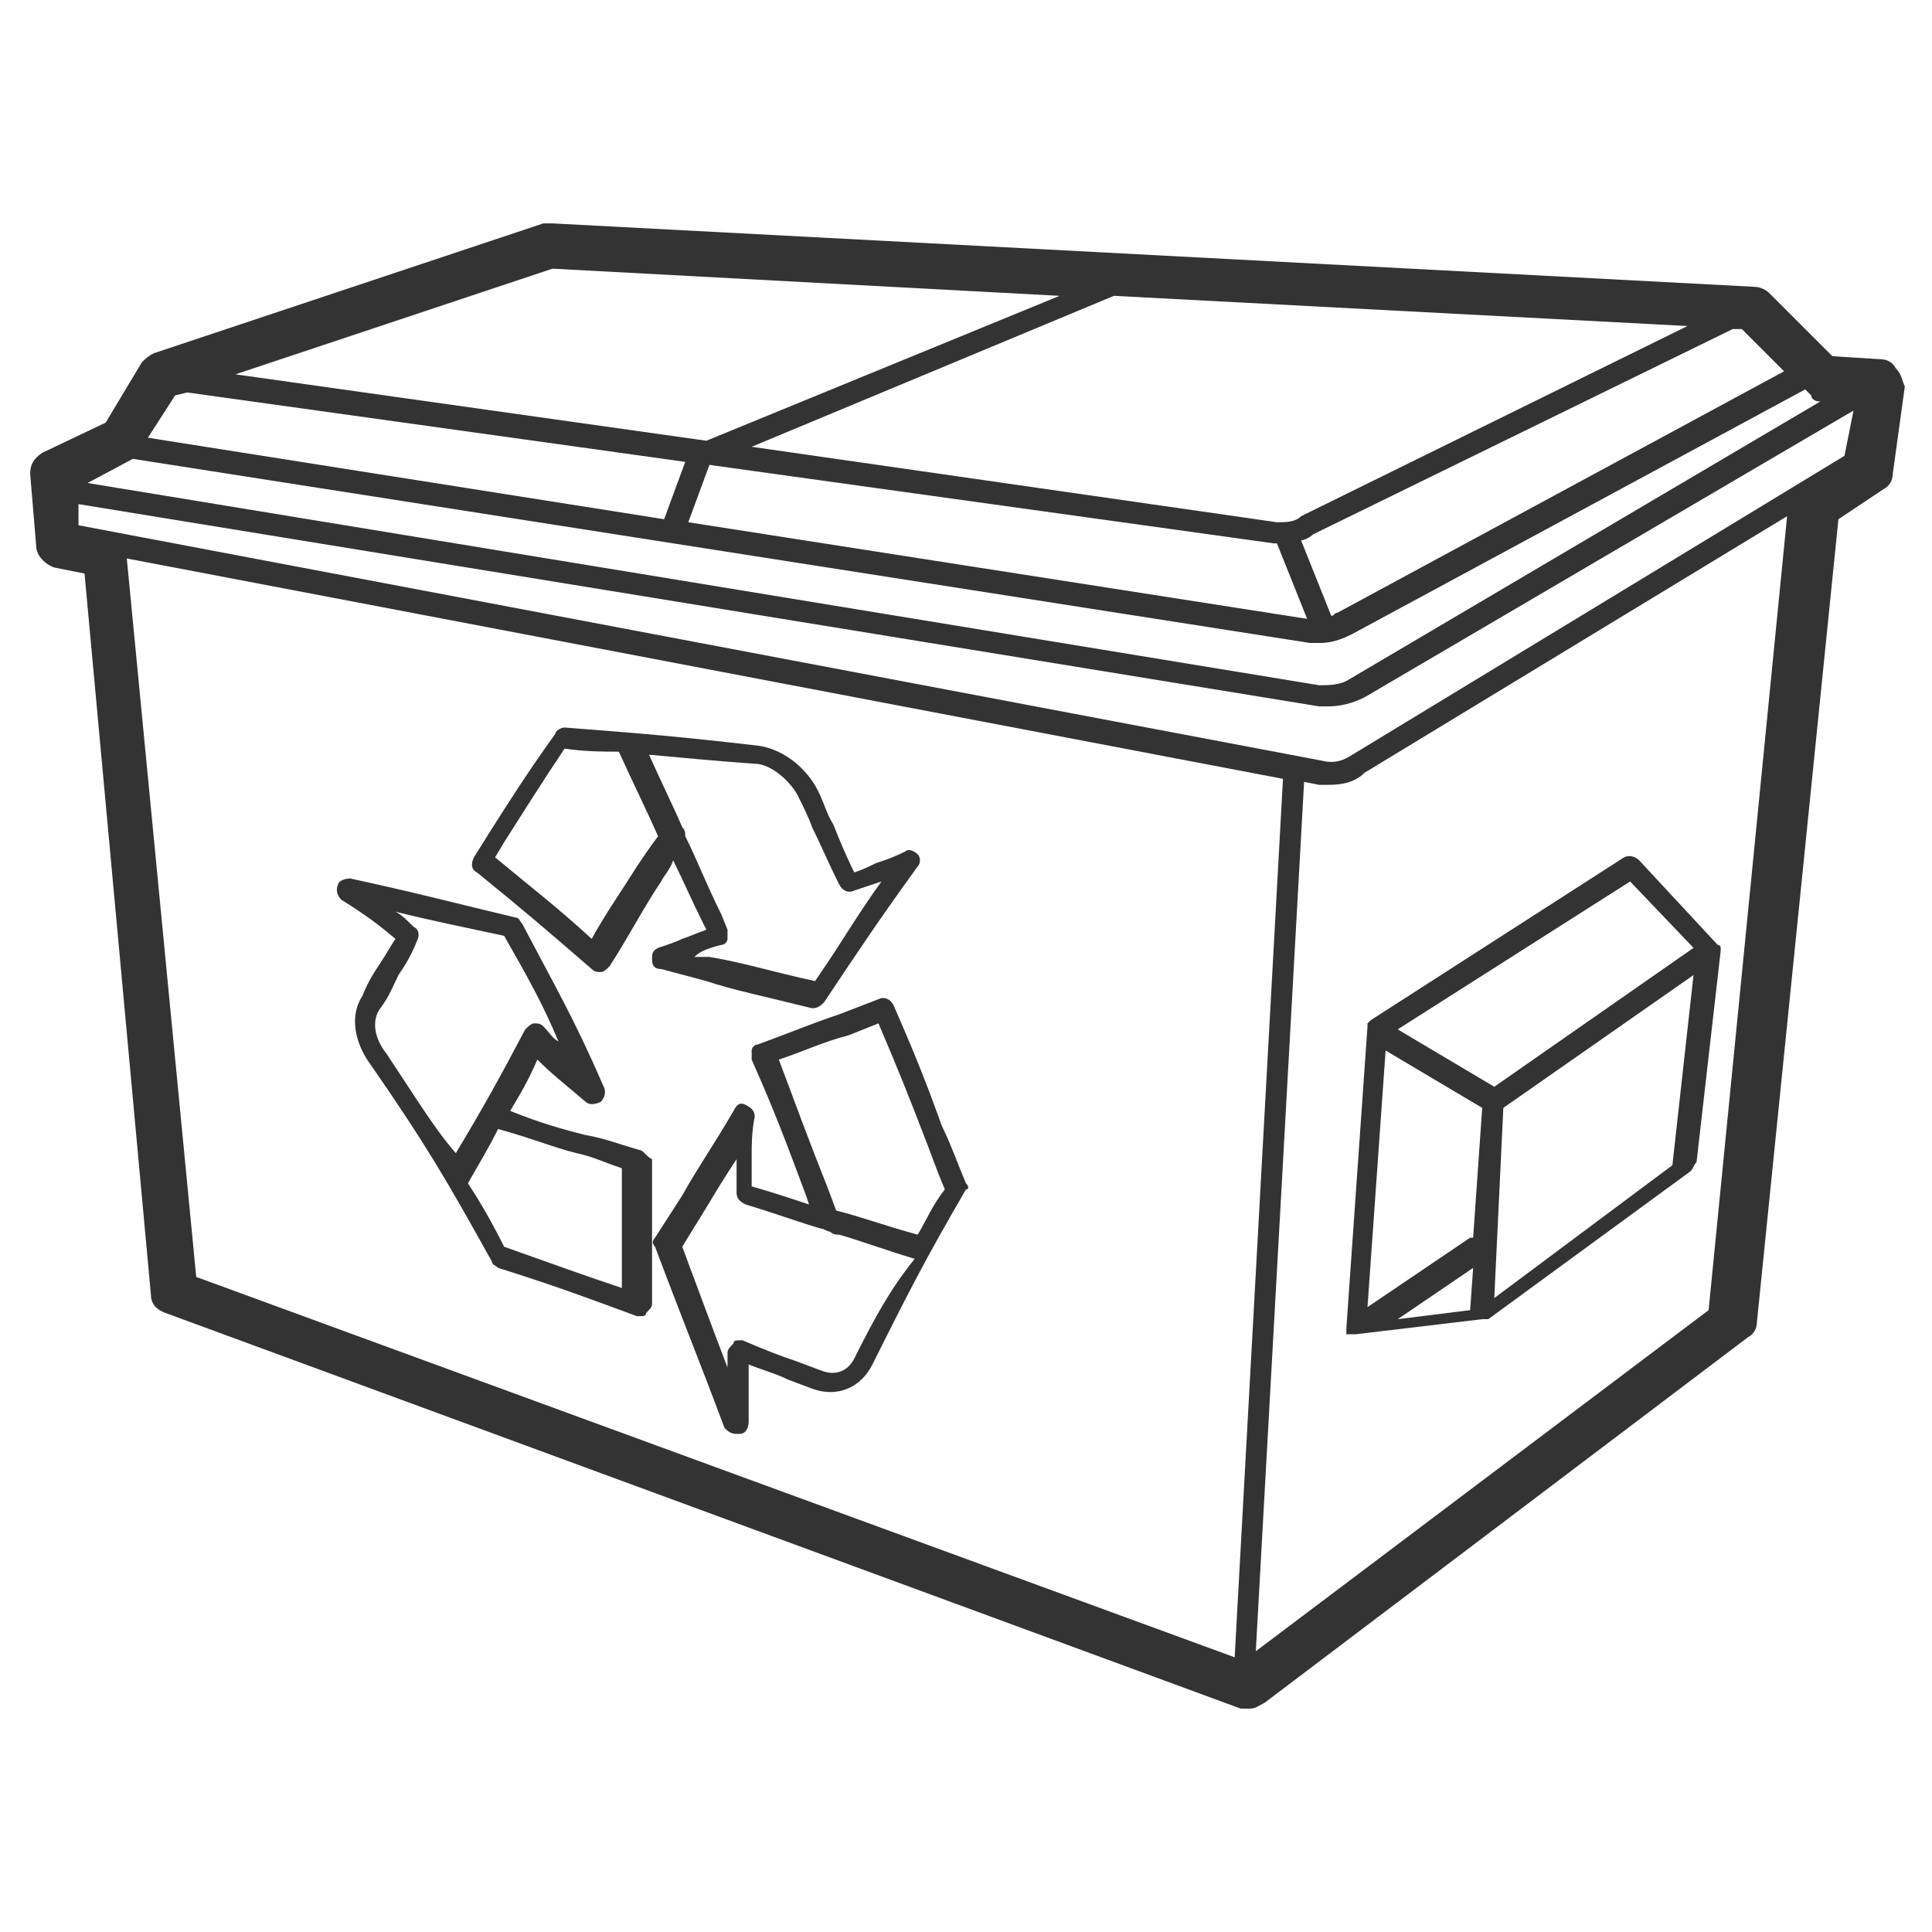 <!-- Generated by IcoMoon.io -->
<svg version="1.1" xmlns="http://www.w3.org/2000/svg" width="64" height="64" viewBox="0 0 64 64">
<title>recycle-bin-o</title>
<path fill="#333" d="M62.8 12.2c-0.1-0.2-0.3-0.3-0.5-0.3l-1.6-0.1-2.1-2.1c-0.1-0.1-0.3-0.2-0.5-0.2l-39.8-2.1c-0.1 0-0.2 0-0.3 0l-12.9 4.3c-0.2 0.1-0.3 0.2-0.4 0.3l-1.2 2-2.1 1c-0.3 0.2-0.4 0.4-0.4 0.7l0.2 2.4c0 0.3 0.3 0.6 0.6 0.7l1 0.2 2.2 23.9c0 0.3 0.2 0.5 0.5 0.6l35.6 13.1c0.1 0 0.2 0 0.3 0 0.2 0 0.3-0.1 0.5-0.2l16-12.1c0.2-0.1 0.3-0.3 0.3-0.5l2.7-26.6 1.5-1c0.2-0.1 0.3-0.3 0.3-0.5l0.4-2.9c-0.1-0.2-0.1-0.4-0.3-0.6zM61.1 15.1l-16.3 9.9c-0.3 0.2-0.6 0.3-1 0.2l-41.2-7.8v-0.7l41.1 6.7c0.1 0 0.2 0 0.3 0 0.4 0 0.8-0.1 1.2-0.3l16.2-9.5-0.3 1.5zM60.3 13.3l-15.6 9.2c-0.3 0.2-0.7 0.2-1 0.2l-40.8-6.7 1.5-0.8 39 6.1c0.1 0 0.2 0 0.3 0 0.4 0 0.7-0.1 1.1-0.3l15-8.1 0.2 0.2c0 0.1 0.1 0.2 0.3 0.2v0zM55.9 10.8l-12.8 6.3c-0.2 0.2-0.5 0.2-0.8 0.2l-17.4-2.5 12-5 19 1zM42.2 18c0 0 0.1 0 0.1 0l1 2.5-20.5-3.2 0.7-1.9 18.7 2.6zM59.1 12.3l-14.8 8c-0.1 0-0.1 0.1-0.2 0.1l-1-2.5c0.1 0 0.3-0.1 0.4-0.2l13.9-6.8c0 0 0 0 0 0h0.3l1.4 1.4zM18.3 8.9l16.8 0.9-11.7 4.8-15.6-2.2 10.5-3.5zM5.8 13.1l0.4-0.1 16.5 2.3-0.7 1.9-17.1-2.7 0.9-1.4zM4.2 18.5l38.3 7.3-1.6 29.1-34.4-12.6-2.3-23.8zM56.6 43.4l-15 11.3 1.6-28.8 0.5 0.1c0.1 0 0.2 0 0.3 0 0.5 0 0.9-0.1 1.2-0.4l14-8.5-2.6 26.3z"></path>
<path fill="#333" d="M57 31.5c0-0.1 0-0.1 0 0 0-0.1 0-0.1 0-0.1s0-0.1-0.1-0.1c0 0 0 0 0 0l-2.6-2.8c-0.1-0.1-0.3-0.2-0.5-0.1l-8.4 5.4c0 0-0.1 0.1-0.1 0.1s0 0 0 0 0 0.1 0 0.1c0 0 0 0 0 0l-0.7 10c0 0 0 0 0 0s0 0.1 0 0.1c0 0 0 0 0 0.1 0 0 0 0 0 0s0 0 0 0 0 0 0 0 0 0 0.1 0c0 0 0 0 0 0 0.1 0 0.1 0 0.2 0 0 0 0 0 0 0s0 0 0 0 0 0 0 0 0 0 0 0l4.2-0.5c0 0 0 0 0 0s0 0 0.1 0c0 0 0 0 0.1 0 0 0 0 0 0 0l6.7-4.9c0.1-0.1 0.1-0.2 0.2-0.3l0.8-7c0 0 0 0 0 0s0 0 0 0zM54 29.2l2.1 2.2-6.6 4.6-3.2-1.9 7.7-4.9zM45.9 34.8l3.2 1.9-0.3 4.3c0 0-0.1 0-0.1 0l-3.4 2.3 0.6-8.5zM48.8 42l-0.1 1.4-2.4 0.3 2.5-1.7zM55.4 38.6l-5.9 4.4 0.3-6.3 6.3-4.4-0.7 6.3z"></path>
<path fill="#333" d="M32 39.2c-0.3-0.7-0.5-1.3-0.8-1.9-0.5-1.4-0.9-2.4-1.6-4-0.1-0.2-0.3-0.3-0.5-0.2l-1.3 0.5c-0.9 0.3-1.6 0.6-2.7 1-0.1 0-0.2 0.1-0.2 0.2s0 0.2 0 0.3c0.8 1.8 1.2 2.9 1.8 4.5l0.1 0.3c-0.6-0.2-1.2-0.4-1.9-0.6 0-0.4 0-0.7 0-1 0-0.4 0-0.8 0.1-1.3 0-0.2-0.1-0.3-0.3-0.4s-0.3 0-0.4 0.2c-0.7 1.2-1.2 1.9-1.7 2.8l-0.9 1.4c-0.1 0.1-0.1 0.2 0 0.3 0.9 2.4 1.4 3.6 2.3 6 0.1 0.1 0.2 0.2 0.4 0.2 0 0 0 0 0.1 0 0.2 0 0.3-0.2 0.3-0.4 0-0.5 0-0.8 0-1.2 0-0.2 0-0.4 0-0.7 0.5 0.2 0.9 0.3 1.3 0.5l0.8 0.3c0.8 0.3 1.6 0 2-0.8 1.1-2.2 1.7-3.4 3.1-5.8 0.1 0 0.1-0.1 0-0.2zM28.3 45c-0.2 0.4-0.6 0.6-1.1 0.4l-0.8-0.3c-0.6-0.2-1.1-0.4-1.8-0.7 0 0-0.1 0-0.1 0-0.1 0-0.2 0-0.2 0.1-0.1 0.1-0.2 0.2-0.2 0.3 0 0.2 0 0.3 0 0.5-0.5-1.3-0.9-2.4-1.5-4l0.8-1.3c0.3-0.5 0.6-1 1-1.6 0 0.3 0 0.7 0 1.1 0 0.2 0.1 0.3 0.3 0.4 1 0.3 1.8 0.6 2.5 0.8 0.1 0 0.2 0.1 0.3 0.1 0.1 0.1 0.2 0.1 0.3 0.1 0.7 0.2 1.5 0.5 2.5 0.8-0.8 1-1.3 1.9-2 3.3zM30.4 40.9c-1.1-0.3-1.9-0.6-2.7-0.8l-0.3-0.8c-0.6-1.5-1-2.6-1.6-4.2 0.9-0.3 1.5-0.6 2.3-0.8l1-0.4c0.6 1.4 1 2.4 1.5 3.7 0.2 0.5 0.4 1.1 0.7 1.8-0.4 0.5-0.6 1-0.9 1.5z"></path>
<path fill="#333" d="M21.2 38.1c-0.7-0.2-1.2-0.4-1.8-0.5-0.8-0.2-1.5-0.4-2.5-0.8 0.3-0.5 0.6-1 0.9-1.7 0.5 0.5 0.9 0.8 1.6 1.4 0.1 0.1 0.3 0.1 0.5 0 0.1-0.1 0.2-0.3 0.1-0.5-1-2.3-1.6-3.3-2.7-5.4-0.1-0.1-0.1-0.2-0.2-0.2-2.1-0.5-3.2-0.8-5.5-1.3-0.2 0-0.4 0.1-0.4 0.2-0.1 0.2 0 0.4 0.1 0.5 0.8 0.5 1.2 0.8 1.8 1.3-0.2 0.3-0.3 0.5-0.5 0.8s-0.4 0.6-0.6 1.1c-0.4 0.6-0.3 1.5 0.3 2.3 1.8 2.6 2.5 3.8 4 6.5 0 0.1 0.1 0.1 0.2 0.2 1.9 0.6 2.7 0.9 4.6 1.6 0 0 0.1 0 0.1 0 0.1 0 0.2 0 0.2-0.1 0.1-0.1 0.2-0.2 0.2-0.3v-4.8c-0.2-0.1-0.3-0.3-0.4-0.3zM12.8 34.9c-0.4-0.5-0.5-1.1-0.2-1.5s0.4-0.7 0.6-1.1c0.2-0.3 0.4-0.6 0.6-1.1 0.1-0.2 0.1-0.4-0.1-0.5-0.2-0.2-0.4-0.4-0.6-0.5 1.2 0.3 2.2 0.5 3.6 0.8 0.8 1.4 1.3 2.3 1.8 3.5-0.2-0.1-0.3-0.3-0.5-0.5-0.1-0.1-0.2-0.1-0.3-0.1s-0.2 0.1-0.3 0.2c-0.9 1.7-1.4 2.6-2.3 4.1-0.7-0.8-1.3-1.8-2.3-3.3zM20.7 42.7c-1.5-0.5-2.3-0.8-4-1.4-0.4-0.8-0.8-1.5-1.2-2.1 0.4-0.7 0.7-1.2 1-1.8 1.1 0.3 1.8 0.6 2.6 0.8 0.5 0.1 0.9 0.3 1.5 0.5v4z"></path>
<path fill="#333" d="M26.9 33.4c0 0 0 0 0 0 0.2 0 0.3-0.1 0.4-0.2 1.2-1.8 1.8-2.7 3.1-4.5 0.1-0.1 0.1-0.3 0-0.4s-0.3-0.2-0.4-0.1c-0.4 0.2-0.7 0.3-1 0.4-0.2 0.1-0.4 0.2-0.7 0.3-0.3-0.6-0.5-1.1-0.7-1.6-0.2-0.3-0.3-0.7-0.5-1.1-0.4-0.8-1.2-1.4-2-1.5-2.6-0.3-3.8-0.4-6.4-0.6-0.1 0-0.3 0.1-0.3 0.2-1 1.4-1.5 2.2-2.2 3.3l-0.5 0.8c-0.1 0.2-0.1 0.4 0.1 0.5 1.6 1.3 2.3 1.9 3.8 3.2 0.1 0.1 0.2 0.1 0.3 0.1s0.2-0.1 0.3-0.2c0.7-1.1 1.1-1.9 1.7-2.8 0.1-0.2 0.3-0.4 0.4-0.7 0.3 0.6 0.6 1.3 1 2.1l0.1 0.2c-0.3 0.1-0.5 0.2-0.8 0.3-0.2 0.1-0.5 0.2-0.8 0.3-0.2 0.1-0.2 0.2-0.2 0.4s0.1 0.3 0.3 0.3l1.5 0.4c0.9 0.3 1.9 0.5 3.5 0.9zM21.1 28.7c-0.5 0.8-1 1.5-1.5 2.4-1.2-1.1-2-1.7-3.2-2.7l0.3-0.5c0.7-1.1 1.2-1.9 2-3.1 0.7 0.1 1.3 0.1 1.8 0.1 0.5 1.1 0.9 1.9 1.3 2.8-0.3 0.4-0.5 0.7-0.7 1zM23.9 31.3c0.1 0 0.2-0.1 0.2-0.2s0-0.2 0-0.3l-0.2-0.5c-0.5-1-0.8-1.8-1.2-2.6 0-0.1 0-0.2-0.1-0.3-0.3-0.7-0.7-1.5-1.1-2.4 1.1 0.1 2.1 0.2 3.5 0.3 0.5 0 1.1 0.5 1.4 1 0.2 0.4 0.4 0.8 0.5 1.1 0.3 0.6 0.5 1.1 0.9 1.9 0.1 0.2 0.3 0.3 0.5 0.2 0.3-0.1 0.6-0.2 0.9-0.3-0.8 1.1-1.3 2-2.2 3.3-1.4-0.3-2.3-0.6-3.5-0.8h-0.5c0.2-0.2 0.5-0.3 0.9-0.4z"></path>
</svg>
